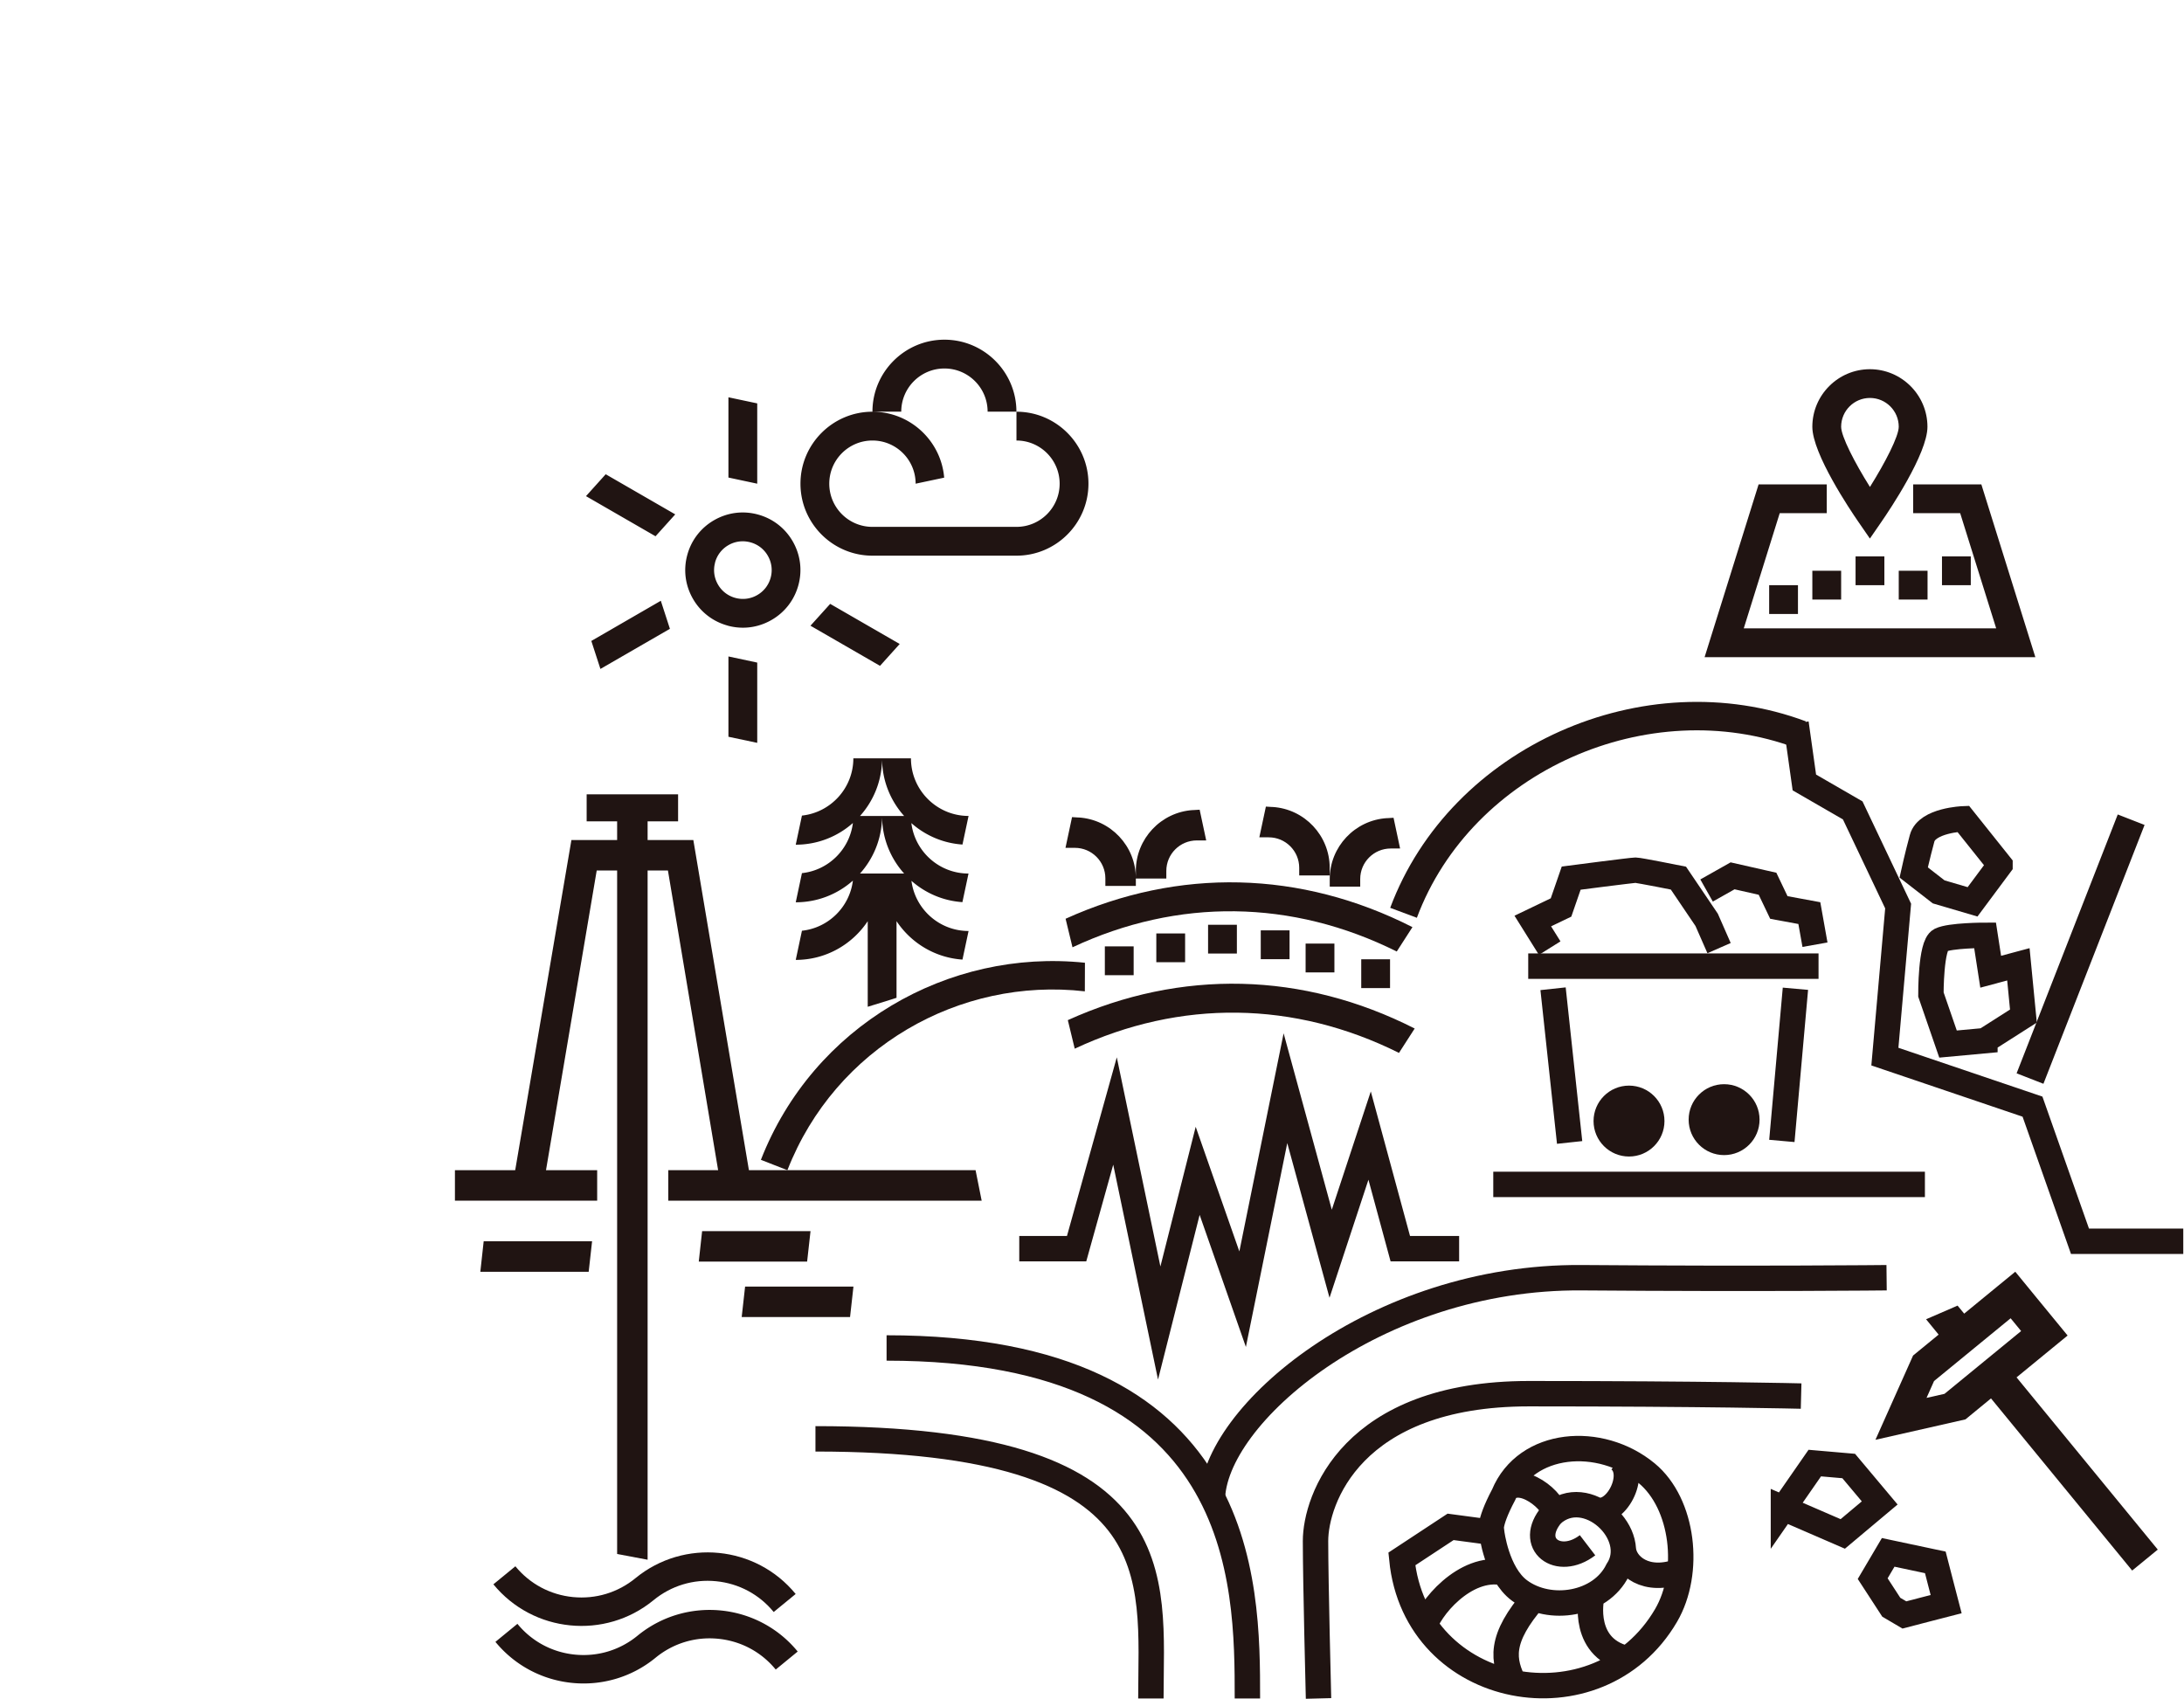 <svg viewBox="0 0 2009 1563" xmlns="http://www.w3.org/2000/svg" fill-rule="evenodd" clip-rule="evenodd" stroke-miterlimit="10"><path d="M937.587 1148.71h52.758l35.325-126.636 40.655 195.046 35.373-139.999 41.355 118.082 39.393-194.11 41.589 152.29 35.84-108.693 28.224 104.02h54.113" fill="none" stroke="#201412" stroke-width="23.37"/><path d="M731.935 1466.38l-20.233 16.589c-13.271-16.215-32.103-26.262-52.991-28.318-20.888-2.056-41.308 4.112-57.523 17.431-22.336 18.318-50 25.841-76.682 23.177-26.683-2.616-52.337-15.421-70.654-37.757l20.233-16.589c13.271 16.216 32.103 26.261 52.991 28.317 20.888 2.056 41.308-4.112 57.524-17.429 44.673-36.589 110.746-30.047 147.289 14.579h.046z" fill="#201412" fill-rule="nonzero"/><path d="M733.805 1519.32l-20.233 16.589c-13.272-16.216-32.104-26.261-52.992-28.317-20.888-2.056-41.308 4.112-57.523 17.429-22.336 18.318-49.999 25.841-76.682 23.178-26.683-2.617-52.336-15.422-70.654-37.757l20.233-16.589c13.271 16.215 32.103 26.262 52.991 28.318 20.889 2.056 41.309-4.112 57.524-17.431 44.673-36.587 110.747-30.046 147.29 14.58h.046zM802.541 511.191h132.477c36.495 0 66.214-29.72 66.214-66.214 0-36.495-29.719-66.216-66.214-66.216v26.496c21.916 0 39.719 17.804 39.719 39.72 0 21.915-17.803 39.718-39.72 39.718H802.541c-21.917 0-39.72-17.803-39.72-39.718 0-21.916 17.803-39.721 39.72-39.721 21.916 0 39.719 17.805 39.719 39.721l26.263-5.561c-2.851-33.925-31.356-60.653-65.982-60.653-36.496 0-66.216 29.717-66.216 66.214 0 36.494 29.72 66.214 66.216 66.214zm66.218-172.195c21.915 0 39.72 17.803 39.72 39.718h26.494c0-36.495-29.72-66.214-66.215-66.214-36.494 0-66.214 29.719-66.214 66.214h26.496c0-21.915 17.803-39.718 39.718-39.718h.001zM621.14 473.201l-63.972-36.917-18.13 20.141 63.971 36.916 18.131-20.14zm-4.906 105.279l-8.365-25.794-63.925 36.963 8.365 25.748 63.925-36.917zm53.831 99.301l26.496 5.607v-73.831l-26.496-5.654v73.878zm26.495-306.682l-26.496-5.608v73.832l26.496 5.654v-73.88.002zm48.973 204.531l63.971 36.916 18.085-20.093h.046l-63.971-36.917-18.131 20.094zm-75.934 0a53.721 53.721 0 0013.784 1.823c9.205 0 18.225-2.429 26.403-7.15 12.242-7.055 21.027-18.505 24.673-32.15 3.69-13.691 1.775-27.943-5.282-40.187-7.055-12.242-18.504-21.027-32.149-24.672-13.692-3.691-27.944-1.775-40.187 5.281-12.243 7.055-21.028 18.505-24.673 32.15-3.691 13.691-1.775 27.943 5.281 40.186 7.055 12.243 18.505 21.028 32.15 24.673l-.002.046h.002zm-11.869-58.038c1.823-6.821 6.215-12.569 12.337-16.074 4.066-2.382 8.598-3.552 13.225-3.552 2.289 0 4.626.328 6.916.935 6.821 1.823 12.569 6.216 16.074 12.336 3.551 6.122 4.486 13.271 2.663 20.095-1.822 6.821-6.214 12.569-12.336 16.074-6.122 3.552-13.225 4.486-20.094 2.663-6.822-1.822-12.57-6.214-16.075-12.336-3.551-6.122-4.486-13.271-2.663-20.093l-.047-.048zM838.288 810.208c12.71 11.262 29.018 18.505 47.01 19.719l5.608-26.308c-27.01 0-49.346-20.28-52.571-46.402 12.71 11.261 29.018 18.505 47.01 19.721l5.607-26.309c-29.205 0-52.991-23.785-52.991-52.992h-52.99c0 27.29-20.747 49.814-47.29 52.664l-5.701 26.775c20.14 0 38.551-7.522 52.569-19.952-2.99 24.253-22.476 43.505-46.868 46.122l-5.701 26.821c20.14 0 38.551-7.522 52.569-19.953-2.99 24.253-22.476 43.505-46.868 46.122l-5.701 26.823c27.617 0 51.962-14.159 66.214-35.608v78.738s29.86-9.159 26.496-8.317v-70.467c13.271 19.999 35.327 33.644 60.655 35.373l5.607-26.309c-27.01 0-49.345-20.279-52.571-46.401l-.093.14zm-47.197-6.588c12.198-13.599 19.767-31.45 20.282-50.982h.046c.468 19.58 8.083 37.383 20.281 50.982h-40.609zm0-52.945c12.198-13.598 19.767-31.448 20.282-50.982h.046c.468 19.58 8.083 37.384 20.281 50.982h-40.609zM663.71 1095.208l27.897-2.664-53.831-319.764h-42.057v-17.197h28.038v-24.859h-84.112v24.859h28.037v17.197h-42.056l-54.439 319.764 27.897 2.664 49.814-294.392h18.784v628.783l28.037 5.28V800.813h18.692l49.299 294.393v.003-.001z" fill="#201412" fill-rule="nonzero"/><path d="M1405.77 888.809h267.055m-244.205 20.792l15.234 141.402m207.71-141.402l-12.477 139.999" fill="none" stroke="#201412" stroke-width="23.37"/><circle cx="1498.48" cy="1031.33" r="32.618" fill="#201412"/><circle cx="1585.95" cy="1030.02" r="32.618" fill="#201412"/><path d="M1425.53 872.216l-15.562-24.906 25.982-12.477 9.346-27.009s56.074-7.289 59.205-7.289c3.131 0 39.44 7.289 39.44 7.289l25.981 38.411 11.401 25.981m-11.495-52.989l23.926-13.505 32.149 7.29 10.421 21.823 28.038 5.186 5.185 29.066" fill="none" stroke="#201412" stroke-width="23.37"/><path d="M1720.11 339.649c-29.206 0-52.991 23.786-52.991 52.991 0 24.814 35.047 76.823 42.056 87.009l10.887 15.795 10.889-15.795c7.009-10.186 42.056-62.197 42.056-87.009 0-29.205-23.786-52.991-52.991-52.991h.094zm0 108.318c-14.159-22.57-26.495-46.588-26.495-55.374 0-14.626 11.868-26.495 26.495-26.495 14.626 0 26.494 11.869 26.494 26.496 0 8.783-12.336 32.757-26.494 55.373z" fill="#201412" fill-rule="nonzero"/><path d="M1759.88 445.63v26.45h43.224l33.13 105.98h-232.195l33.084-105.981h43.27V445.63h-62.709l-49.673 158.926h304.251l-49.673-158.926h-62.709z" fill="#201412" fill-rule="nonzero"/><path d="M1667.12 525.069h26.495v26.496h-26.495v-26.496zm-39.721 13.271h26.496v26.496h-26.496V538.34zm79.484-26.494h26.496v26.496h-26.496v-26.496zm39.721 13.223h26.495v26.496h-26.495v-26.496zm39.768-13.223h26.496v26.496h-26.496v-26.496z" fill="#201412"/><path d="M1652.12 665.304l7.663 54.532 44.487 25.701 41.776 87.991-12.198 138.504 135.795 46.028 43.692 123.878h94.999" fill="none" stroke="#201412" stroke-width="23.37"/><path d="M1825.86 957.359l-33.926 3.131-15.747-45.607s-.281-45.467 8.691-49.954c8.925-4.486 41.121-4.486 41.121-4.486l5.187 33.505 25.468-6.823 4.626 47.617-35.42 22.571v.046zm13.878-161.637l-25.234 33.926-31.168-9.159-22.991-17.851s3.27-14.905 7.758-31.494c4.486-16.59 37.803-17.852 37.803-17.852l33.832 42.384v.046h0z" fill="none" stroke="#201412" stroke-width="23.37"/><path fill="#201412" d="M418.477 1076.52h130.841v28.037H418.477z"/><path d="M897.401 1076.52H614.738v28.038h288.27l-5.607-28.038z" fill="#201412" fill-rule="nonzero"/><path d="M1460.34 1421.56c-26.916 20.607-55.934-1.076-32.897-28.319 31.588-28.925 82.57 18.272 60.514 51.402-15.514 31.494-62.337 39.252-90.28 18.505-21.075-15.701-25.515-53.412-25.515-53.412s-4.299-5.747 10.982-34.625c20.607-49.766 88.925-55.048 131.542-19.86 33.971 28.037 41.073 91.215 17.85 130.934-62.056 106.167-230.42 76.168-243.037-52.009l44.86-29.533 37.803 5.047m127.758 116.822c-46.355-8.271-35.936-56.495-35.936-56.495m-70.137 80.374c-12.242-23.085-14.813-42.711 17.898-80.42m-102.2 28.923c4.158-18.504 38.225-59.345 73.644-52.103m110.048-21.867c1.075 15.046 20.794 32.523 52.897 19.952m-79.3-56.494c18.831 8.178 40.326-32.103 22.617-45.794m-104.064 27.803c16.963-16.215 51.87 18.598 42.009 22.85" fill="none" stroke="#201412" stroke-width="23.37"/><path d="M997.962 885.678c-125.654-13.131-249.906 58.037-298.038 181.308l24.392 9.533c44.066-112.945 158.458-177.756 273.598-164.533l.095-26.308h-.048.001z" fill="#201412" fill-rule="nonzero"/><path fill="#201412" d="M1252.17 882.497h26.496v26.496h-26.496z"/><path d="M986.559 871.47c97.104-45.515 202.009-44.112 298.272 3.877l14.439-22.43c-102.804-52.242-214.907-54.859-319.064-7.709" fill="#201412" fill-rule="nonzero"/><path d="M1063.66 858.713h26.495v26.495h-26.495v-26.495zm-47.341 11.916h26.496v26.496h-26.496v-26.496zm94.956-19.906h26.496v26.496h-26.496v-26.496zm48.459 5.186h26.495v26.495h-26.495v-26.495zm41.261 12.151h26.495v26.495h-26.495V868.06z" fill="#201412"/><path d="M1170.48 742.407l-6.028-.374-6.028 28.27h8.645c15.467 0 28.037 12.57 28.037 28.038v7.01h28.037v-7.01c0-29.626-23.131-54.206-52.71-55.981l.047.047zm105.42 10.23c-29.532 1.776-52.71 26.356-52.71 55.981v7.01h28.038v-7.01c0-15.468 12.569-28.037 28.037-28.037h8.644l-6.027-28.271-6.028.374.046-.047zM992.168 752.08l-6.028-.374-6.028 28.27h8.645c15.468 0 28.037 12.57 28.037 28.038v7.01h28.038v-7.01c0-29.627-23.132-54.206-52.71-55.983l.046.049zm105.375-6.869c-29.533 1.776-52.711 26.355-52.711 55.982v7.008h28.038v-7.01c0-15.466 12.569-28.037 28.037-28.037h8.644l-6.027-28.27-6.028.373.047-.046zM988.615 964.742c97.103-45.514 202.009-44.112 298.271 3.877l14.439-22.429c-102.803-52.243-214.906-54.859-319.064-7.71m678.876-274.908l-9.159 24.533c-135.186-50.514-298.129 21.028-348.642 156.215l-24.533-9.159c55.56-148.691 233.598-227.102 382.287-171.589h.047zm218.554 333.459l93.035-238.13-24.672-9.626-93.038 238.13m-1212.24 173.224h99.672l3.131-28.038h-99.72l-3.083 28.038zm-200.934 9.349h99.672l3.131-28.037h-99.72l-3.083 28.037z" fill="#201412" fill-rule="nonzero"/><path d="M1115.2 1380.44c0-78.13 150.232-206.495 339.858-204.999 163.551 1.26 280.373 0 280.373 0" fill="none" stroke="#201412" stroke-width="23.37"/><path d="M1212.87 1562.5s-2.758-107.476-2.758-144.86c0-37.382 32.711-135.513 196.261-135.513 163.552 0 250.421 2.195 250.421 2.195m-906.68 39.344c331.775 0 308.551 126.681 308.551 238.83m-243.131-322.427c331.776 0 331.916 214.953 331.916 322.428M1640.53 1387.5l28.831-41.542 31.215 2.71 28.506 33.972-33.973 28.506-54.579-23.646zm130.466 93.179l-19.206 4.998-12.055-7.102-17.104-26.307 14.254-24.16 43.363 9.206 4.954 19.205 5 19.205-19.206 4.955z" fill="none" stroke="#201412" stroke-width="23.37"/><path d="M1984.83 1425.58l-23.505 19.252-129.858-158.364-23.505 19.299-82.803 18.786 34.625-77.524 23.505-19.252-11.542-14.113 28.972-12.569 6.075 7.383 22.382-18.365 24.627-20.187 19.252 23.505 28.879 35.186-46.964 38.505 129.86 158.365v.093zm-135.28-212.85l-70.467 57.757-6.916 15.514 16.543-3.739 70.467-57.757-9.627-11.729v-.046zm-1167.28-1.119h99.673l3.131-28.037h-99.672l-3.132 28.037z" fill="#201412" fill-rule="nonzero"/><path d="M1373.62 1089.6h397.055" fill="none" stroke="#201412" stroke-width="23.37"/></svg>